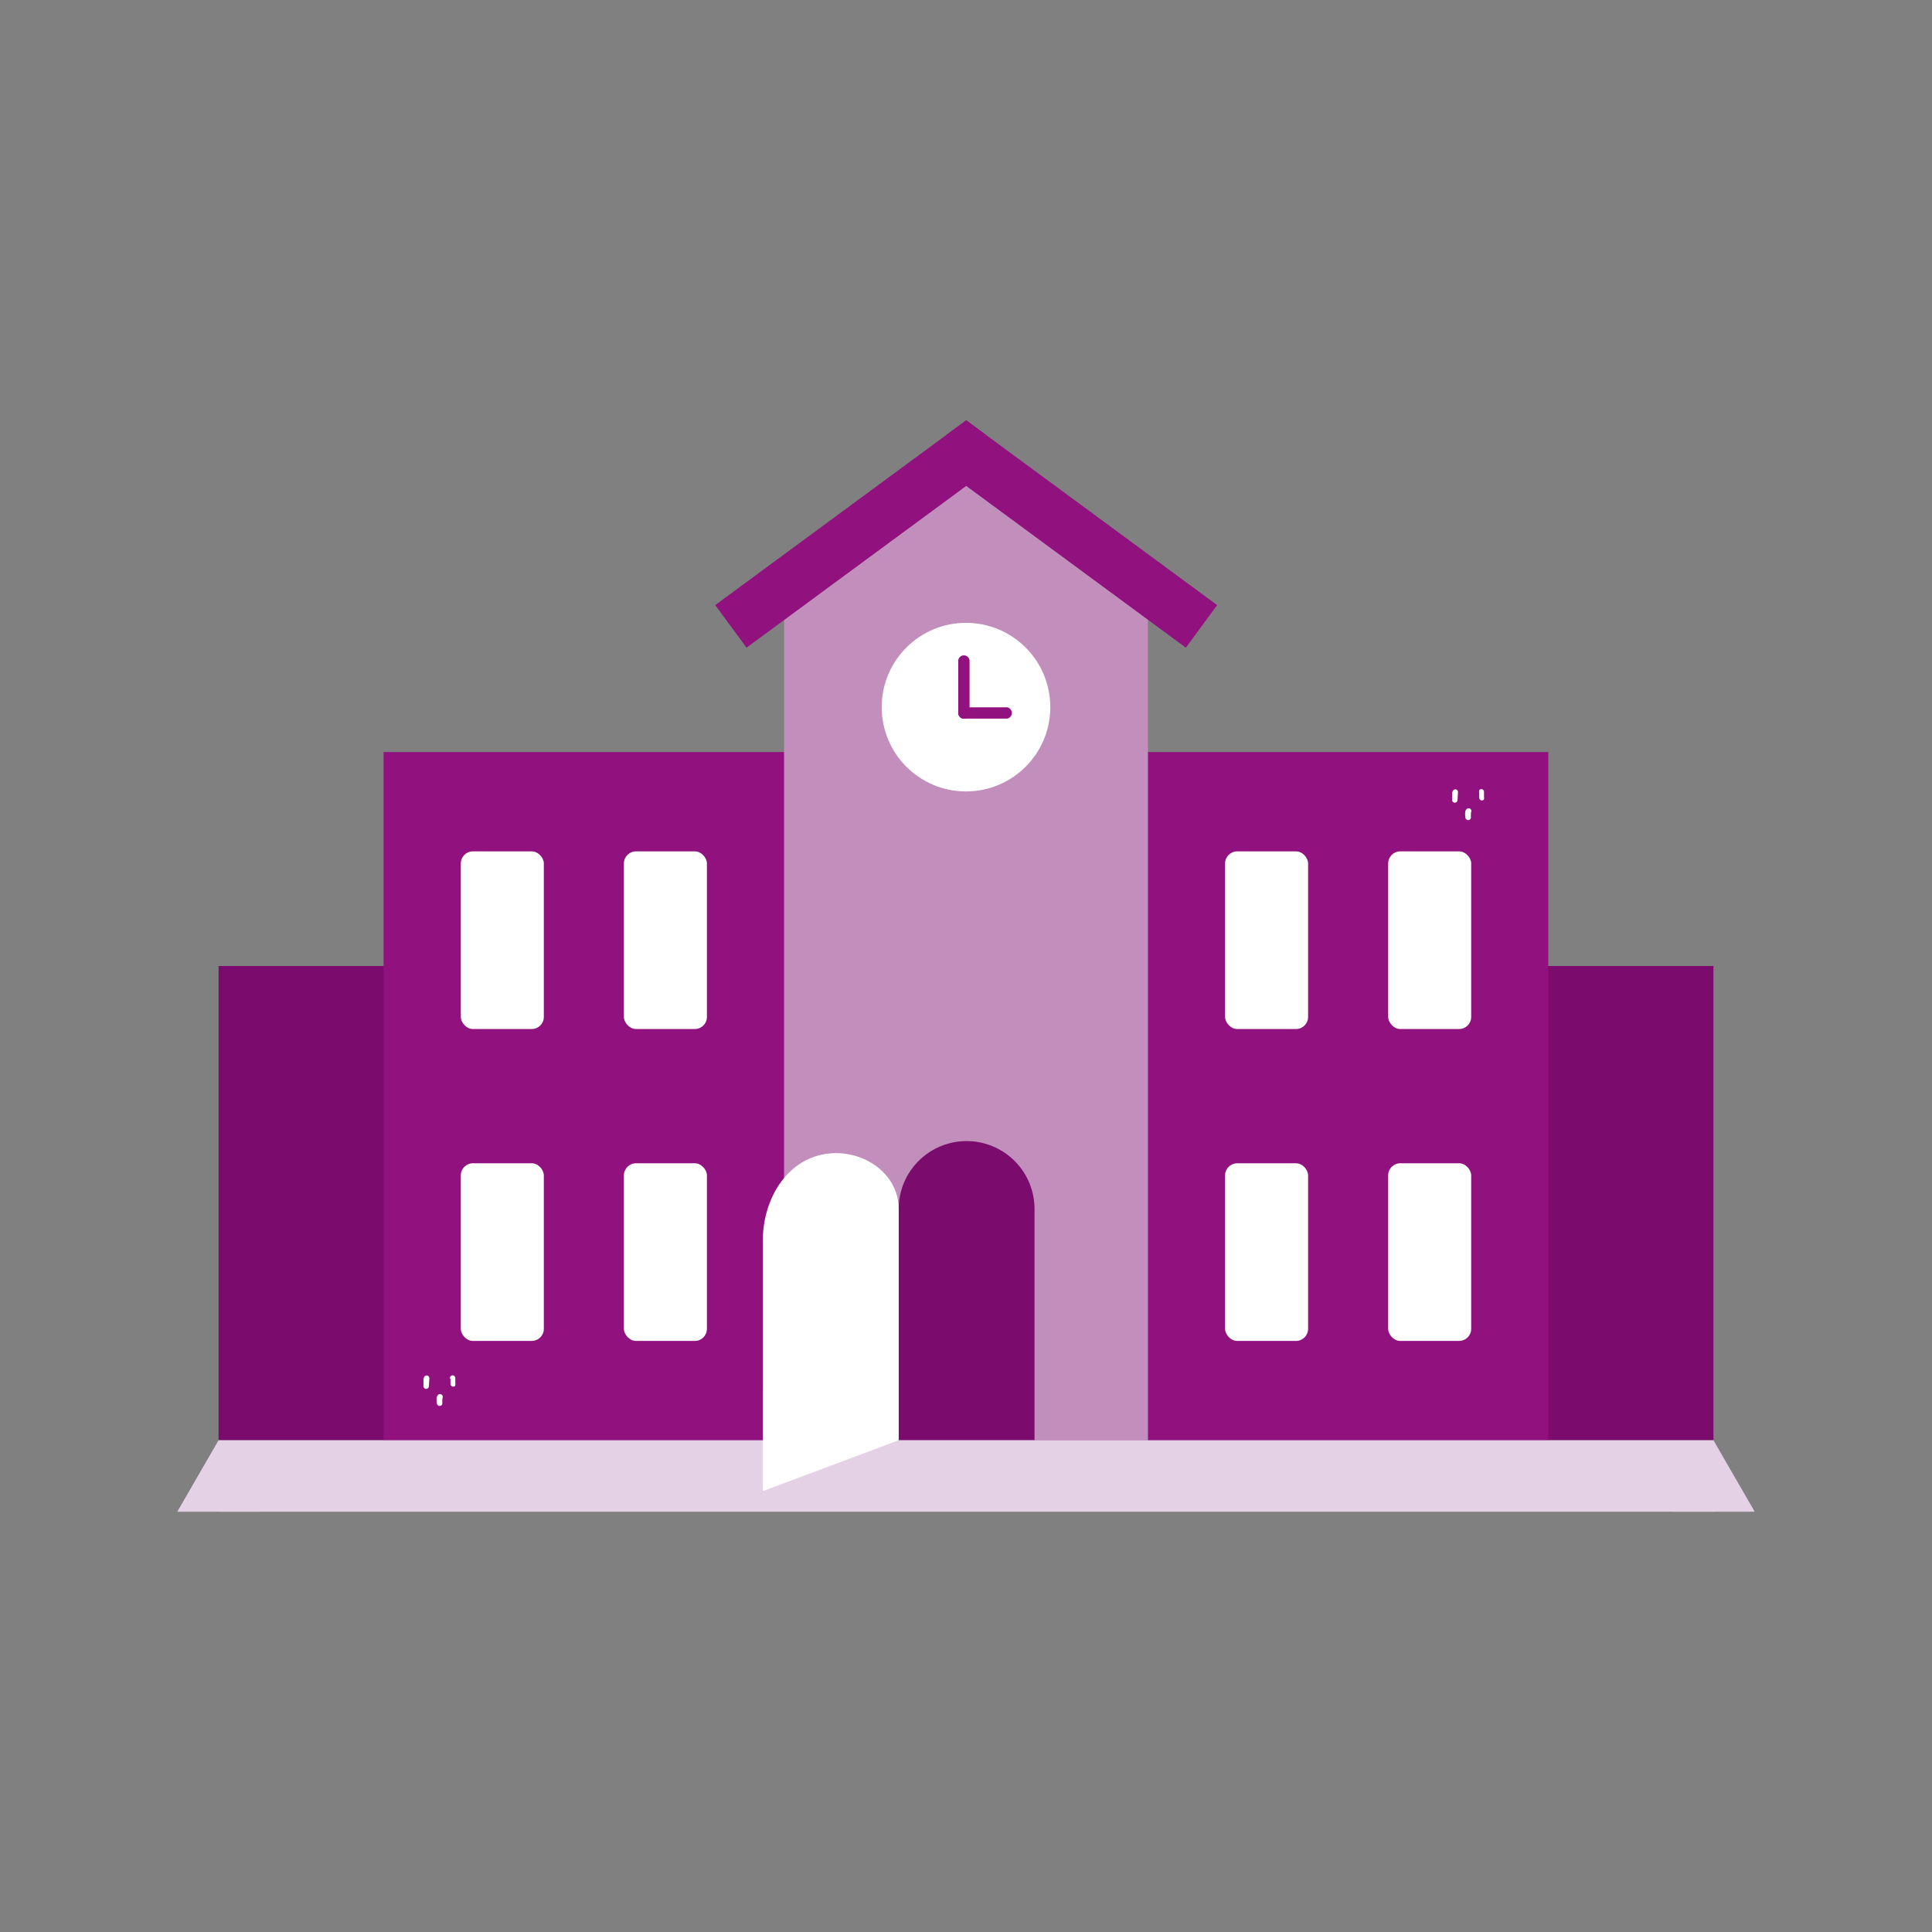 <svg xmlns="http://www.w3.org/2000/svg" viewBox="0 0 256 256"><rect x="0" y="0" width="256" height="256" fill="#808080" stroke="none"/><title>Webb_Icons</title><rect x="28.96" y="128" width="198.08" height="62.84" fill="#7b0b6d"/><rect x="50.83" y="99.65" width="154.33" height="91.2" fill="#91117f"/><path d="M152.11,75.92V190.85H103.89V75.92a3.14,3.14,0,0,1,1.25-2.52L128,56.31,150.87,73.4A3.14,3.14,0,0,1,152.11,75.92Z" fill="#c28fbd"/><path d="M128.08,151.2h0a9,9,0,0,1,9,9v30.64a0,0,0,0,1,0,0h-18a0,0,0,0,1,0,0V160.2A9,9,0,0,1,128.08,151.2Z" fill="#7b0b6d"/><path d="M119.08,190.82l-18,4.16V164.34c0-5,2.73-10.17,7.7-11.32h0c5-1.14,10.3,2.19,10.3,7.16Z" fill="#fff"/><rect x="61.06" y="112.81" width="11" height="23.54" rx="1.6" fill="#fff"/><rect x="82.67" y="112.81" width="11" height="23.54" rx="1.6" fill="#fff"/><rect x="61.06" y="154.14" width="11" height="23.54" rx="1.6" fill="#fff"/><rect x="82.67" y="154.14" width="11" height="23.54" rx="1.6" fill="#fff"/><rect x="162.33" y="112.81" width="11" height="23.54" rx="1.6" fill="#fff"/><rect x="183.94" y="112.81" width="11" height="23.54" rx="1.6" fill="#fff"/><rect x="162.33" y="154.14" width="11" height="23.54" rx="1.6" fill="#fff"/><rect x="183.94" y="154.14" width="11" height="23.54" rx="1.6" fill="#fff"/><circle cx="128" cy="93.7" r="11.17" fill="#fff"/><path d="M127.72,95.22a.75.75,0,0,1-.75-.75V87.59a.75.75,0,0,1,1.5,0v6.88A.74.74,0,0,1,127.72,95.22Z" fill="#91117f"/><path d="M127,94.47a.71.71,0,0,1,.63-.75h5.81a.76.76,0,0,1,0,1.5H127.6A.7.7,0,0,1,127,94.47Z" fill="#91117f"/><path d="M56.11,182.62l0,1a.38.38,0,0,0,.34.42.38.38,0,0,0,.38-.37l.06-1a.38.38,0,0,0-.34-.42.39.39,0,0,0-.39.38Z" fill="#fff"/><path d="M57.89,185a2.88,2.88,0,0,0,0,1,.39.39,0,0,0,.43.29.35.35,0,0,0,.29-.39,1.8,1.8,0,0,1,0-.22v.09a2.54,2.54,0,0,1,.06-.67.32.32,0,0,0-.08-.24.41.41,0,0,0-.25-.13.38.38,0,0,0-.27.07l-.06.07a.25.25,0,0,0-.06.16Z" fill="#fff"/><path d="M59.69,182.68l0,.71a.38.38,0,0,0,.4.35.4.4,0,0,0,.24-.14l0-.09a.37.37,0,0,0,0-.21l0-.7a.38.38,0,0,0-.12-.27.38.38,0,0,0-.27-.09.42.42,0,0,0-.25.14l-.05.09a.39.39,0,0,0,0,.21Z" fill="#fff"/><path d="M192.41,105l0,1a.36.36,0,1,0,.72,0l.06-1a.38.38,0,0,0-.34-.41.39.39,0,0,0-.39.37Z" fill="#fff"/><path d="M194.18,107.38a2.86,2.86,0,0,0,0,1,.36.36,0,0,0,.42.28.35.35,0,0,0,.3-.39,1.5,1.5,0,0,1,0-.22v.09a2.46,2.46,0,0,1,.06-.66.33.33,0,0,0-.08-.25.41.41,0,0,0-.25-.13.45.45,0,0,0-.27.08l-.06.06a.33.33,0,0,0-.07.17Z" fill="#fff"/><path d="M196,105l0,.71a.36.36,0,0,0,.13.26.29.29,0,0,0,.27.09.35.35,0,0,0,.24-.14l0-.09a.34.34,0,0,0,0-.2l0-.71a.36.36,0,0,0-.12-.26.31.31,0,0,0-.27-.09.35.35,0,0,0-.25.14l0,.09a.34.34,0,0,0,0,.2Z" fill="#fff"/><polygon points="132.92 60.78 128.03 64.39 98.92 85.82 94.77 80.18 125.52 57.54 128.03 55.69 130.53 57.54 132.92 60.78" fill="#91117f"/><polygon points="161.28 80.18 157.13 85.82 128.03 64.39 123.13 60.78 125.52 57.54 128.03 55.69 130.53 57.54 161.28 80.18" fill="#91117f"/><rect x="28.96" y="190.84" width="198.08" height="9.47" fill="#e5d1e6"/><polygon points="28.96 190.84 23.49 200.31 34.42 200.31 28.96 190.84" fill="#e5d1e6"/><polygon points="227.04 190.84 221.58 200.31 232.51 200.31 227.04 190.84" fill="#e5d1e6"/><polygon points="101.08 190.84 101.08 184.11 110.08 187.47 119.08 190.84 110.08 194.21 101.08 197.58 101.08 190.84" fill="#fff"/></svg>